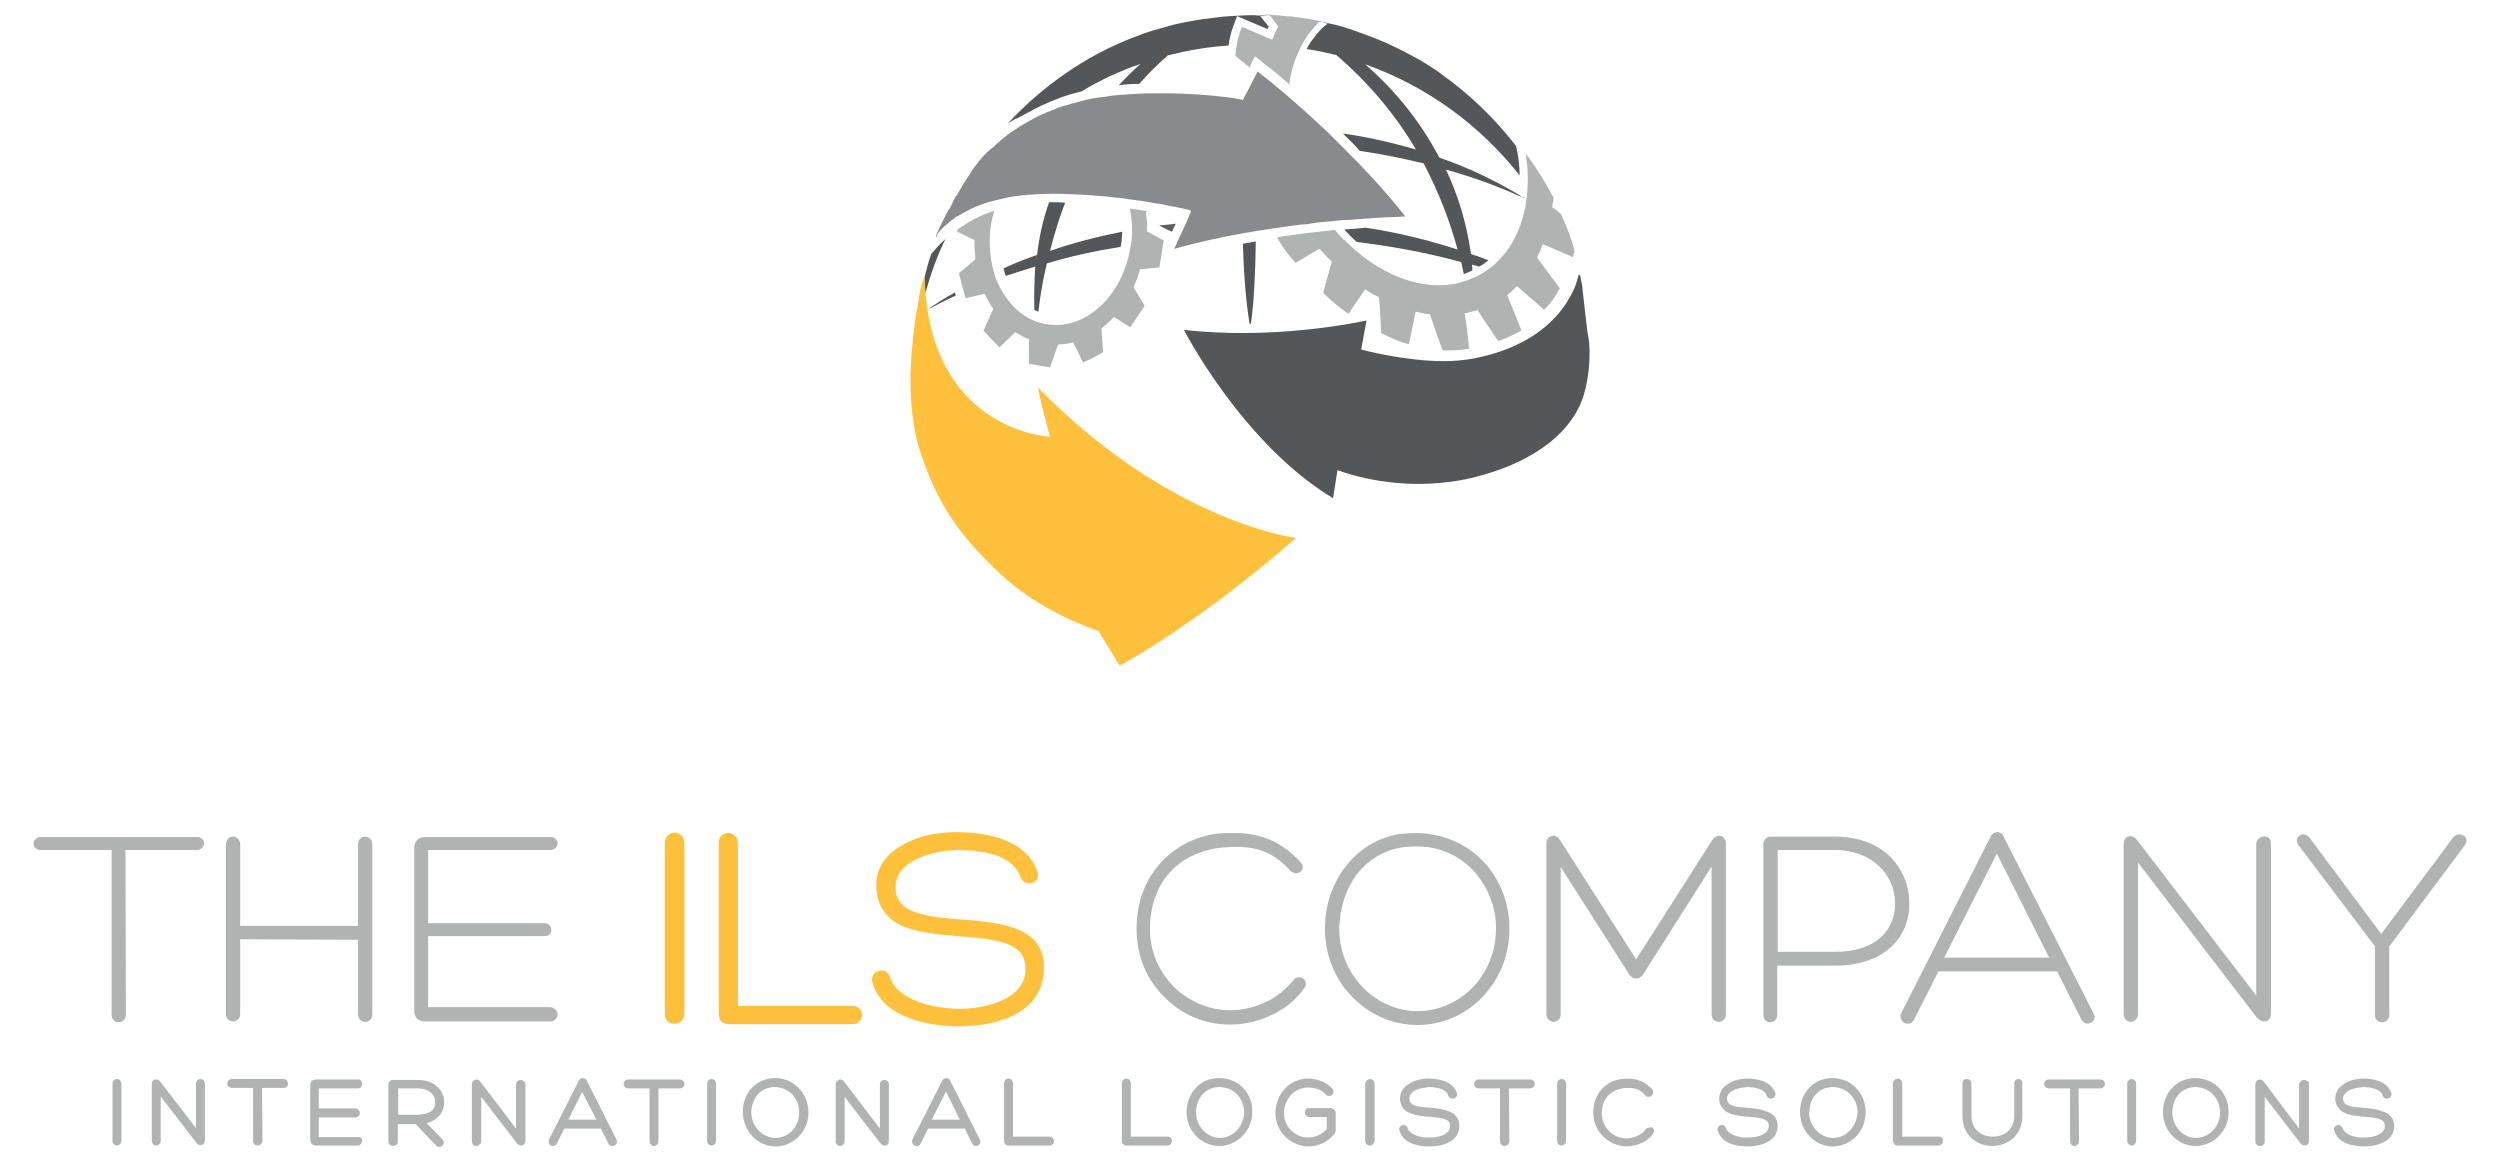 <svg xmlns="http://www.w3.org/2000/svg" xmlns:xlink="http://www.w3.org/1999/xlink" id="Layer_1" x="0px" y="0px" viewBox="0 0 560 260" style="enable-background:new 0 0 560 260;" xml:space="preserve"><style type="text/css">	.st0{fill:#B0B3B2;}	.st1{fill:#FFC03C;}	.st2{fill-rule:evenodd;clip-rule:evenodd;fill:#53575A;}	.st3{fill-rule:evenodd;clip-rule:evenodd;fill:#5B5F61;}	.st4{fill:#53575A;}	.st5{fill:#898A8D;}	.st6{fill:#F39D1F;}</style><g>	<path class="st0" d="M45.7,188.9c0,0.8-0.7,1.5-1.7,1.5H28.1l0.1,36.9c0,1.1-0.9,1.7-1.6,1.7c-0.8,0-1.6-0.6-1.6-1.7v-36.9H9.1   c-1,0-1.6-0.7-1.6-1.5c0-0.7,0.7-1.4,1.6-1.4H44C45,187.4,45.7,188.1,45.7,188.9"></path>	<path class="st0" d="M83.4,189.2v38.1c0,1-0.8,1.6-1.6,1.6c-0.8,0-1.6-0.6-1.6-1.6v-16.8l-26.4-0.1v16.8c0,1-0.8,1.6-1.6,1.6   c-0.8,0-1.6-0.6-1.6-1.6v-38.1c0.1-1.1,0.8-1.7,1.6-1.7c0.8,0,1.6,0.7,1.6,1.7v18.3h26.4v-18.3c0-1.1,0.8-1.7,1.6-1.7   C82.6,187.4,83.4,188.1,83.4,189.2"></path>	<path class="st0" d="M124.9,227.2c0,0.7-0.6,1.6-1.6,1.6H95c-1.3,0-2.2-1-2.2-2.2v-36.9c0-1.1,0.9-2.2,2.2-2.2h28.4   c1,0,1.5,0.8,1.5,1.4c0,0.7-0.6,1.5-1.6,1.5H95.9v16.4H122c1,0,1.5,0.8,1.5,1.5c0,0.7-0.5,1.4-1.5,1.4H95.9v15.9h27.4   C124.3,225.7,124.9,226.5,124.9,227.2"></path>	<path class="st1" d="M152.6,187.1c-0.4-0.4-1-0.6-1.5-0.6c-0.5,0-1.1,0.2-1.5,0.6c-0.4,0.4-0.7,1-0.7,1.7v38.4   c0,0.6,0.3,1.3,0.7,1.6c0.4,0.4,1,0.5,1.5,0.5c0.5,0,1-0.2,1.5-0.5c0.4-0.4,0.7-1,0.7-1.6v-38.4C153.3,188.1,153,187.5,152.6,187.1   "></path>	<path class="st1" d="M192.5,225.9c-0.4-0.4-1-0.6-1.6-0.6h-25.6v-36.5c0-0.6-0.2-1.2-0.7-1.6c-0.4-0.4-0.9-0.6-1.5-0.6   c-0.5,0-1.1,0.2-1.5,0.6c-0.4,0.4-0.7,1-0.6,1.6v38.3c0,0.5,0.1,1.1,0.5,1.6c0.4,0.5,1.1,0.7,1.7,0.7v0H191c0.6,0,1.2-0.2,1.5-0.6   c0.4-0.4,0.6-0.9,0.6-1.4C193.1,226.8,192.9,226.3,192.5,225.9"></path>	<path class="st1" d="M198.6,219.3 M228.2,208.3c-5.1-2.2-12.1-2.1-17.9-2.8c-2.9-0.4-5.4-1-7.1-2c-1.7-1.1-2.6-2.4-2.6-4.8   c0-0.6,0.1-1.3,0.3-1.7l0-0.1l0-0.1c1.3-4,7.5-6,11.9-6.3v0c0.6,0,1-0.1,1.4-0.1c2.6,0,5.9,0.2,8.6,1.1c2.7,0.9,4.9,2.4,5.8,5   c0.3,0.9,1.2,1.4,2,1.4c0.5,0,0.9-0.2,1.3-0.5c0.4-0.3,0.6-0.9,0.6-1.4c0-0.3-0.1-0.7-0.2-1c-2.8-7.3-12-8.6-18.2-8.6   c-1.8,0-3.7,0.2-5.5,0.5c-2.8,0.6-5.8,1.7-8.2,3.5c-2.4,1.8-4.2,4.5-4.1,8c0,4.6,2.5,7.6,5.8,9c5.1,2.2,12.2,2.1,17.9,2.8   c2.9,0.4,5.4,0.9,7.1,2c1.7,1,2.5,2.3,2.6,4.8c0,3.4-2,5.5-5,7c-3,1.4-6.9,2-9.9,2c-0.9,0-1.9-0.1-2.8-0.2   c-4.7-0.4-11.4-2.5-12.6-6.9c-0.2-0.9-1.2-1.6-2-1.5c-1,0-2,0.7-2.1,2c0,0.2,0,0.4,0.1,0.6c1.1,4.1,4.4,6.6,8.1,8   c3.7,1.4,7.9,1.9,11.2,1.9c3.9,0,8.6-0.6,12.4-2.5c3.8-1.9,6.7-5.3,6.7-10.3C234.1,212.5,231.6,209.7,228.2,208.3"></path>	<path class="st0" d="M292.5,220.4c0,0.4-0.1,0.7-0.4,1c-1.7,2.5-4.1,4.4-6.9,5.8c-3.2,1.6-6.5,2.3-9.7,2.3   c-5.6,0-10.8-2.2-14.6-6.1c-3.9-3.7-6.3-9.1-6.3-15.2v-0.7c0.1-5.5,1.9-10.2,5-13.8c3.1-3.6,7.4-6.1,12.5-6.9   c1.5-0.2,2.9-0.2,4.3-0.2h0.3c5.5,0,10.3,1.8,14.7,6.6c0.3,0.3,0.4,0.7,0.4,1c0,0.9-0.7,1.4-1.5,1.4c-0.4,0-0.8-0.2-1.2-0.5   c-3.8-4.2-7.5-5.4-12.1-5.4c-1.4,0-2.9,0.1-4.5,0.3c-4.3,0.7-8,2.6-10.6,5.6c-2.6,2.9-4.2,7-4.3,12v0.5c0,5.2,2.1,9.7,5.4,13   c3.3,3.2,7.8,5.2,12.6,5.2c2.8,0,5.5-0.7,8.3-2c2.2-1.1,4.2-2.8,5.8-4.7c0.3-0.5,0.8-0.7,1.3-0.7   C291.8,218.9,292.5,219.5,292.5,220.4"></path>	<path class="st0" d="M333.2,194c-3.1-3.7-7.5-6.3-12.6-7.1c-1.1-0.2-2.3-0.3-3.5-0.3c-1.1,0-2.3,0.1-3.5,0.2   c-5.1,0.8-9.2,3.5-12.1,7.2c-2.9,3.7-4.6,8.4-4.7,13.4v0.7c0,6.1,2.4,11.5,6.2,15.3c3.8,3.9,9,6.2,14.5,6.2   c5.5,0,10.7-2.3,14.4-6.1c3.8-3.9,6.2-9.2,6.2-15.3v-0.7C338,202.4,336.2,197.7,333.2,194 M317.5,226.5c-9.3,0-17.5-8.1-17.5-18.4   v-0.6c0.2-4.3,1.5-8.4,3.9-11.6c2.4-3.1,5.8-5.4,10.2-6.1c1-0.1,2-0.2,3-0.2c1,0,2,0.1,3.1,0.2c4.3,0.7,8,2.9,10.6,6.1   c2.6,3.2,4.2,7.2,4.3,11.6v0.6c0,5.1-2,9.7-5.2,13.1C326.6,224.5,322.2,226.5,317.5,226.5"></path>	<path class="st0" d="M386.6,188.9v38.3c0,1.1-0.8,1.7-1.6,1.7c-0.4,0-0.7-0.2-1.1-0.4c-0.3-0.3-0.5-0.7-0.5-1.3v-33.1l-15.3,24.1   c-0.3,0.6-1,1-1.6,1c-0.6,0-1.3-0.4-1.6-1l-15.3-24v33c0,0.5-0.2,1-0.5,1.3c-0.3,0.2-0.7,0.4-1.1,0.4c-0.8,0-1.6-0.7-1.6-1.7v-38.3   c0-1,0.7-1.7,1.6-1.7c0.5,0,1.1,0.4,1.4,0.9l17.1,26.8l17.1-26.8c0.4-0.5,0.9-0.9,1.5-0.9C385.9,187.2,386.6,188,386.6,188.9"></path>	<path class="st0" d="M423.5,192c-2.8-2.8-7-4.6-12.5-4.6h-14.4c-0.8,0-1.6,0.7-1.6,1.6v38.4c0,1,0.8,1.6,1.5,1.6   c0.8,0,1.6-0.6,1.6-1.6v-11.1h12.9c5.5,0,9.7-1.5,12.5-4.1c2.8-2.5,4.2-6,4.2-9.8C427.7,198.6,426.3,194.9,423.5,192 M411.1,213.2   h-12.9v-22.8h12.9c4.2,0,7.6,1.5,9.9,3.7c2.3,2.2,3.5,5.2,3.5,8.2v0.2C424.5,207.9,420.7,213.2,411.1,213.2"></path>	<path class="st0" d="M468.9,226.9l-20.2-39.7c-0.2-0.5-0.8-0.8-1.3-0.8c-0.5,0-1.1,0.3-1.4,0.8l-20.1,39.7   c-0.2,0.2-0.2,0.5-0.2,0.8c0.1,1,0.8,1.6,1.6,1.6h0.1c0.5,0,1-0.3,1.3-0.8l5.5-10.9h26.6l5.5,10.9c0.3,0.5,0.8,0.8,1.3,0.8   c0.8,0,1.6-0.6,1.6-1.6C469.1,227.4,469,227.1,468.9,226.9 M435.5,214.5l11.8-23.3l11.7,23.3H435.5z"></path>	<path class="st0" d="M508.7,188.9V227c0,0.5-0.1,1-0.4,1.3c-0.2,0.3-0.7,0.5-1.1,0.5c-0.6,0-1.2-0.4-1.7-0.9l-26.6-34.7v34   c0,1-0.8,1.7-1.6,1.7c-0.8,0-1.6-0.7-1.6-1.7v-38c0-0.5,0.1-1,0.4-1.4c0.3-0.4,0.7-0.5,1.1-0.5c0.6,0,1.2,0.4,1.6,1l26.6,34.7   v-33.9c0-1,0.8-1.7,1.6-1.7C507.9,187.2,508.7,187.8,508.7,188.9"></path>	<path class="st0" d="M552.5,188.3c0,0.4-0.2,0.8-0.5,1.2L535.2,212v15.3c0,1.1-0.8,1.7-1.6,1.7c-0.4,0-0.8-0.1-1.1-0.4   c-0.4-0.3-0.5-0.8-0.5-1.3V212l-17-22.5c-0.3-0.4-0.5-0.8-0.5-1.2c0-0.8,0.7-1.4,1.4-1.4c0.5,0,1,0.2,1.4,0.7l16.1,21.6l16.1-21.6   c0.4-0.5,1-0.7,1.4-0.7C551.8,186.9,552.5,187.5,552.5,188.3"></path>	<path class="st0" d="M25.2,255.6v-12.8c0-0.3,0.1-0.6,0.3-0.8c0.2-0.2,0.5-0.3,0.7-0.3c0.2,0,0.5,0.1,0.7,0.3   c0.2,0.2,0.3,0.5,0.3,0.8v12.8c0,0.6-0.6,1-1,1C25.8,256.6,25.2,256.2,25.2,255.6"></path>	<path class="st0" d="M34.3,256.3c-0.2-0.2-0.3-0.5-0.3-0.8l0-12.7c0-0.3,0.1-0.5,0.2-0.7c0.1-0.1,0.3-0.3,0.5-0.3v0l0,0   c0.1,0,0.2,0,0.3,0c0.4,0,0.7,0.2,0.9,0.5l8,10.4v-9.9c0-0.3,0.1-0.6,0.3-0.8c0.2-0.2,0.5-0.3,0.7-0.3c0.2,0,0.5,0.1,0.7,0.3   c0.2,0.2,0.3,0.5,0.3,0.8v12.7c0,0.2-0.1,0.5-0.3,0.7c-0.1,0.1-0.3,0.2-0.5,0.3v0l0,0c-0.1,0-0.2,0-0.2,0c-0.4,0-0.7-0.2-0.9-0.5   l-8-10.4v9.9c0,0.3-0.1,0.6-0.3,0.8c-0.2,0.2-0.5,0.3-0.7,0.3C34.8,256.6,34.5,256.5,34.3,256.3"></path>	<path class="st0" d="M64.5,242.6v0.1v0.2c0,0.2-0.1,0.4-0.2,0.5c-0.2,0.2-0.5,0.3-0.8,0.3h-4.8l0.1,11.8c0,0.7-0.6,1.1-1.1,1.1   c-0.2,0-0.5-0.1-0.7-0.3c-0.2-0.2-0.4-0.5-0.3-0.8v-11.8h-4.8c-0.2,0-0.5-0.1-0.7-0.3c-0.2-0.2-0.3-0.4-0.3-0.7   c0-0.2,0.1-0.5,0.3-0.7c0.2-0.2,0.5-0.3,0.7-0.3h11.6c0.3,0,0.5,0.1,0.7,0.3C64.4,242.2,64.5,242.5,64.5,242.6"></path>	<path class="st0" d="M80.9,254.9c0.2,0.2,0.2,0.4,0.2,0.7c0,0.4-0.4,1-1,1h-9.4c-0.7,0-1.2-0.6-1.2-1.3v-12.3   c0-0.7,0.5-1.2,1.2-1.2h9.5c0.2-0.1,0.5,0.1,0.7,0.3c0.2,0.2,0.2,0.4,0.2,0.7c0,0.2-0.1,0.4-0.2,0.7c-0.2,0.2-0.5,0.3-0.8,0.3h-8.7   v4.5h8.2c0.3,0,0.6,0.1,0.7,0.3c0.2,0.2,0.3,0.4,0.3,0.7c0,0.2-0.1,0.5-0.3,0.7c-0.1,0.2-0.4,0.3-0.7,0.3h-8.2v4.4h8.7   C80.4,254.6,80.7,254.7,80.9,254.9"></path>	<path class="st0" d="M99.5,247v-0.1c0-1.3-0.5-2.6-1.6-3.5c-1-1-2.6-1.5-4.5-1.5h-5.4c-0.2,0-0.5,0.1-0.7,0.3   c-0.2,0.2-0.3,0.5-0.3,0.7v12.8c0,0.6,0.6,1,1,1c0.2,0,0.5-0.1,0.7-0.2c0.2-0.1,0.4-0.5,0.4-0.7v-4h4l4.6,4.8   c0.2,0.2,0.5,0.3,0.7,0.3c0.5,0,1-0.4,1-1c0-0.2-0.1-0.5-0.3-0.7l-3.5-3.6C98.1,250.9,99.5,249.1,99.5,247 M93.5,249.7h-4.3v-5.9   h4.3c2.6,0,4,1.4,4,3.1v0.1C97.5,248.4,96.6,249.6,93.5,249.7"></path>	<path class="st0" d="M117.7,242.8v12.8c0,0.2-0.1,0.5-0.3,0.7c-0.1,0.1-0.2,0.2-0.4,0.3h-0.2c-0.4,0-0.7-0.2-1-0.5l-8-10.4v9.9   c0,0.3-0.1,0.6-0.4,0.8c-0.2,0.2-0.4,0.3-0.7,0.3c-0.2,0-0.5-0.1-0.7-0.3c-0.2-0.2-0.3-0.5-0.3-0.8v-12.7c0-0.2,0.1-0.5,0.2-0.7   c0.1-0.1,0.3-0.2,0.5-0.3c0.1-0.1,0.2-0.1,0.3-0.1c0.4,0,0.7,0.2,0.9,0.5l8,10.5v-9.9c0-0.2,0.1-0.5,0.3-0.7   c0.2-0.2,0.5-0.3,0.7-0.3c0.2,0,0.5,0.1,0.7,0.3C117.5,242.2,117.7,242.5,117.7,242.8"></path>	<path class="st0" d="M138.1,255.3l-6.7-13.3c-0.1-0.3-0.5-0.5-0.9-0.5c-0.3,0-0.7,0.2-0.8,0.5l-6.7,13.2c-0.1,0.2-0.1,0.4-0.1,0.5   c0,0.7,0.5,1,1,1c0.3,0,0.7-0.2,0.8-0.5l1.7-3.4h8.2l1.7,3.4c0.2,0.3,0.5,0.5,0.9,0.5c0.5,0,1-0.4,1-1   C138.2,255.6,138.2,255.4,138.1,255.3 M127.3,250.8l3.1-6.2l3.2,6.2H127.3z"></path>	<path class="st0" d="M153.3,242.8c0,0.3-0.1,0.5-0.3,0.7c-0.2,0.2-0.5,0.3-0.7,0.3h-4.8v11.8c0,0.7-0.5,1.1-1,1.1   c-0.5,0-1-0.4-1-1.1v-11.8h-4.8c-0.3,0-0.5-0.1-0.7-0.3c-0.2-0.2-0.3-0.4-0.3-0.7c0-0.2,0.1-0.5,0.3-0.7c0.2-0.2,0.4-0.3,0.7-0.3   h11.6c0.2,0,0.5,0.1,0.7,0.3C153.3,242.3,153.3,242.5,153.3,242.8"></path>	<path class="st0" d="M160.4,242.8v12.8c0,0.6-0.6,1-1,1c-0.5,0-1-0.4-1-1v-12.8v-0.1c0-0.2,0.1-0.5,0.3-0.7   c0.2-0.2,0.5-0.3,0.7-0.3s0.5,0.1,0.7,0.3C160.2,242.2,160.4,242.5,160.4,242.8"></path>	<path class="st0" d="M174.9,241.6c-0.4-0.1-0.8-0.1-1.3-0.1c-0.4,0-0.8,0-1.2,0.1c-3.7,0.6-6,3.8-6,7.3v0.2c0,4.3,3.4,7.7,7.3,7.7   c4,0,7.4-3.3,7.4-7.6V249C181,245.4,178.5,242.2,174.9,241.6 M173.7,254.9c-2.8,0-5.4-2.5-5.4-5.7V249c0.1-2.7,1.7-5,4.3-5.4   c0.3-0.1,0.6-0.1,0.9-0.1c0.3,0,0.7,0,1,0.1c2.6,0.4,4.5,2.7,4.5,5.4v0.2C179.1,252.4,176.6,254.9,173.7,254.9"></path>	<path class="st0" d="M199.1,242.8v12.8c0,0.2-0.1,0.5-0.2,0.7c-0.1,0.1-0.3,0.2-0.5,0.3h-0.2c-0.4,0-0.7-0.2-1-0.5l-8-10.4v9.9   c0,0.3-0.1,0.6-0.3,0.8c-0.2,0.2-0.5,0.3-0.7,0.3s-0.5-0.1-0.7-0.3c-0.2-0.2-0.4-0.5-0.3-0.8v-12.7c0-0.2,0-0.5,0.2-0.7   c0.1-0.1,0.3-0.2,0.5-0.3c0.1-0.1,0.2-0.1,0.3-0.1c0.4,0,0.7,0.2,0.9,0.5l8,10.5v-9.9c0-0.2,0.1-0.5,0.3-0.7   c0.2-0.2,0.5-0.3,0.7-0.3c0.2,0,0.5,0.1,0.7,0.3C198.9,242.2,199.1,242.5,199.1,242.8"></path>	<path class="st0" d="M219.5,255.3l-6.7-13.3c-0.1-0.3-0.5-0.5-0.8-0.5c-0.4,0-0.7,0.2-0.9,0.5l-6.7,13.2c-0.1,0.2-0.1,0.3-0.1,0.5   c0.1,0.7,0.5,1,1,1h0.1c0.3,0,0.7-0.2,0.8-0.5l1.7-3.4h8.2l1.7,3.4c0.2,0.4,0.5,0.5,0.8,0.5c0.5,0,1-0.4,1-1   C219.6,255.6,219.6,255.4,219.5,255.3 M208.7,250.8l3.2-6.3l3.1,6.3H208.7z"></path>	<path class="st0" d="M236.1,255.6c0,0.5-0.4,1-1,1h-9.2h-0.1c-0.2,0-0.5-0.1-0.7-0.4c-0.2-0.2-0.2-0.5-0.2-0.7v-12.8   c0-0.3,0.1-0.6,0.3-0.8c0.2-0.2,0.4-0.3,0.7-0.3c0.3,0,0.5,0.1,0.7,0.3c0.2,0.2,0.3,0.5,0.3,0.8v11.9h8.2c0.2,0,0.5,0.1,0.7,0.3   C236,255.1,236.1,255.3,236.1,255.6"></path>	<path class="st0" d="M262.5,255.6c0,0.5-0.4,1-1,1h-9.2c-0.2,0-0.5-0.1-0.8-0.4c-0.2-0.2-0.2-0.5-0.2-0.7v-12.8   c0-0.3,0.1-0.6,0.3-0.8c0.2-0.2,0.5-0.3,0.7-0.3s0.5,0.1,0.7,0.3c0.2,0.2,0.3,0.5,0.3,0.8v11.9h8.2c0.3,0,0.6,0.1,0.8,0.3   C262.4,255.1,262.5,255.3,262.5,255.6"></path>	<path class="st0" d="M274.4,241.6c-0.4-0.1-0.8-0.1-1.3-0.1c-0.4,0-0.8,0-1.3,0.1c-3.7,0.6-5.9,3.8-6,7.3v0.2   c0,4.3,3.4,7.6,7.3,7.6s7.4-3.3,7.4-7.6V249C280.6,245.4,278.1,242.2,274.4,241.6 M273.3,254.9c-2.8,0-5.4-2.5-5.4-5.7V249   c0.1-2.7,1.7-5,4.3-5.4c0.3-0.1,0.7-0.1,1-0.1c0.3,0,0.6,0,0.9,0.1c2.7,0.4,4.5,2.7,4.6,5.4v0.2   C278.6,252.4,276.1,254.9,273.3,254.9"></path>	<path class="st0" d="M299.2,249.4v3.7c0,0.2,0,0.5-0.3,0.9c-1.4,1.8-3.6,2.8-5.8,2.8h-0.1c-3.9-0.1-7.3-3.3-7.3-7.5v-0.2   c0.1-3.5,2.5-6.8,6.1-7.4c0.4-0.1,0.8-0.1,1.2-0.1c1.9,0,4,0.7,5.4,2.2c0.2,0.2,0.3,0.4,0.3,0.7c0,0.6-0.5,1-1,1   c-0.2,0-0.5-0.1-0.8-0.4c-0.8-1-2.4-1.5-3.9-1.5c-0.3,0-0.6,0-0.9,0.1c-2.6,0.4-4.4,2.8-4.5,5.5v0.1c0,3.1,2.5,5.5,5.3,5.5h0.1   c1.6,0,3.2-0.7,4.2-1.9v-2.7h-3.9c-0.6,0-1-0.5-1-1c0-0.2,0.1-0.4,0.2-0.7c0.1-0.2,0.4-0.3,0.7-0.3h4.8c0.2,0,0.6,0.1,0.8,0.4   C299.2,248.9,299.2,249.1,299.2,249.4"></path>	<path class="st0" d="M307.9,242.8v12.8c0,0.6-0.6,1-1,1c-0.5,0-1.1-0.4-1.1-1v-12.8c0-0.3,0.1-0.6,0.4-0.8c0.2-0.2,0.5-0.3,0.7-0.3   c0.2,0,0.5,0.1,0.7,0.3C307.8,242.2,307.9,242.5,307.9,242.8"></path>	<path class="st0" d="M326.9,252.2c0,1.8-1.1,3.1-2.4,3.7c-1.3,0.7-2.9,0.9-4.3,0.9c-2.2,0-5.8-0.5-6.7-3.5c0-0.1-0.1-0.2-0.1-0.3   c0-0.6,0.5-1,1-1h0.1c0.4,0,0.8,0.4,0.8,0.7c0.3,1.2,2.4,2,4,2.1h1.3c0.9,0,2-0.2,2.8-0.6c0.9-0.5,1.4-1,1.4-2c0-0.7-0.2-1-0.7-1.3   c-0.5-0.3-1.3-0.5-2.3-0.6c-1.9-0.2-4.3-0.2-6-1c-1.3-0.5-2.2-1.6-2.2-3.3c0.1-2.6,2.5-3.7,4.4-4.2c0.6-0.1,1.2-0.2,1.9-0.2   c2.1,0,5.3,0.4,6.4,3.1c0.1,0.1,0.1,0.3,0.1,0.4c0,0.6-0.5,1-1,1c-0.4,0-0.8-0.2-1-0.7c-0.4-1.5-2.7-1.9-4.5-1.9   c-0.1,0-0.2,0.1-0.4,0.1c-1.4,0.1-3.4,0.7-3.7,1.9v0.1c-0.1,0.1-0.1,0.2-0.1,0.3v0.1c0,0.7,0.2,1,0.7,1.4c0.5,0.3,1.3,0.5,2.3,0.6   c1.9,0.2,4.3,0.2,6,1C325.9,249.4,326.9,250.6,326.9,252.2"></path>	<path class="st0" d="M343.8,242.8c0,0.5-0.5,1-1,1H338l0.1,11.8c0,0.7-0.6,1.1-1.1,1.1s-1-0.4-1-1.1v-11.8h-4.8   c-0.3,0-0.5-0.1-0.7-0.3c-0.2-0.2-0.3-0.4-0.3-0.7c0-0.2,0.1-0.5,0.3-0.7c0.2-0.2,0.5-0.3,0.7-0.3h11.6c0.3,0,0.5,0.1,0.7,0.3   C343.7,242.3,343.8,242.5,343.8,242.8"></path>	<path class="st0" d="M350.8,242.8v12.8c0,0.6-0.6,1-1,1c-0.5,0-1-0.4-1-1v-12.8c0-0.3,0.1-0.6,0.3-0.8c0.2-0.2,0.5-0.3,0.7-0.3   s0.5,0.1,0.7,0.3C350.7,242.2,350.8,242.5,350.8,242.8"></path>	<path class="st0" d="M370.5,253.3c0,0.2-0.1,0.4-0.2,0.6c-0.6,0.9-1.4,1.6-2.5,2.1c-1.1,0.5-2.3,0.8-3.4,0.8   c-4-0.1-7.5-3.2-7.5-7.6V249c0.1-3.9,2.6-6.8,6.3-7.3c0.5-0.1,1-0.1,1.5-0.1c2,0,3.8,0.7,5.4,2.4c0.1,0.2,0.2,0.4,0.2,0.7   c0,0.5-0.5,1-1,1c-0.3,0-0.6-0.1-0.8-0.4c-1.2-1.3-2.2-1.6-3.7-1.6c-0.5,0-1,0-1.4,0.1c-2.7,0.5-4.5,2.3-4.6,5.4v0.2   c0,3.2,2.6,5.6,5.5,5.6c0.8,0,1.7-0.2,2.6-0.6c0.7-0.4,1.3-0.8,1.7-1.4c0.1-0.2,0.4-0.4,0.7-0.4h0.1   C370,252.3,370.5,252.7,370.5,253.3"></path>	<path class="st0" d="M398.2,252.2c0,1.8-1.1,3.1-2.5,3.7c-1.3,0.7-2.9,0.9-4.2,0.9c-2.2,0-5.8-0.5-6.7-3.5   c-0.1-0.1-0.1-0.2-0.1-0.3c0-0.6,0.5-1,1-1h0.1c0.4,0,0.7,0.4,0.8,0.7c0.3,1.2,2.4,2,4,2.1h1.3c0.9,0,2-0.2,2.8-0.6   c1-0.5,1.5-1,1.5-2c0-0.7-0.2-1-0.7-1.3c-0.5-0.3-1.3-0.5-2.2-0.6c-1.9-0.2-4.3-0.2-6.1-1c-1.1-0.5-2.1-1.6-2.1-3.2V246   c0.1-2.6,2.5-3.7,4.3-4.2c0.6-0.1,1.3-0.2,1.9-0.2c2,0,5.3,0.4,6.3,3.1c0.1,0.1,0.1,0.3,0.1,0.4c0,0.6-0.5,1-1,1   c-0.4,0-0.8-0.2-1-0.7c-0.4-1.5-2.7-1.9-4.5-1.9c-0.1,0-0.3,0.1-0.5,0.1c-1.4,0.1-3.4,0.7-3.7,1.9v0.1h-0.1c0,0.1-0.1,0.3-0.1,0.4   c0.1,0.7,0.2,1,0.7,1.4c0.5,0.3,1.3,0.5,2.2,0.6c1.9,0.2,4.3,0.2,6.1,1C397.2,249.4,398.2,250.6,398.2,252.2"></path>	<path class="st0" d="M411.7,241.6c-0.4-0.1-0.8-0.1-1.3-0.1c-0.4,0-0.8,0-1.2,0.1c-3.7,0.6-5.9,3.8-6,7.3v0.2   c0,4.3,3.4,7.7,7.3,7.7c4,0,7.4-3.3,7.4-7.6V249C417.9,245.4,415.4,242.2,411.7,241.6 M410.6,254.9c-2.8,0-5.3-2.5-5.4-5.7   c0-0.1,0.1-0.1,0.1-0.2c0.1-2.7,1.6-5,4.3-5.4c0.3-0.1,0.6-0.1,0.9-0.1c0.4,0,0.7,0,1,0.1c2.6,0.4,4.5,2.7,4.6,5.4v0.2   C415.9,252.4,413.5,254.9,410.6,254.9"></path>	<path class="st0" d="M435.2,255.6c0,0.5-0.4,1-1,1h-9.2H425c-0.2,0-0.5-0.1-0.7-0.4c-0.2-0.2-0.3-0.5-0.3-0.7v-12.8   c0-0.3,0.1-0.6,0.4-0.8c0.2-0.2,0.4-0.3,0.7-0.3c0.2,0,0.5,0.1,0.7,0.3c0.2,0.2,0.3,0.5,0.3,0.8v11.9h8.2c0.2,0,0.5,0.1,0.7,0.3   C435.2,255.1,435.2,255.3,435.2,255.6"></path>	<path class="st0" d="M453,242.6v7.5c0,2.2-0.9,3.8-2.1,4.9c-1.3,1.1-2.9,1.7-4.6,1.7c-1.6,0-3.3-0.5-4.6-1.7   c-1.3-1.1-2.1-2.8-2.1-5.1v-7.3c0-0.3,0.1-0.5,0.3-0.7c0.2-0.2,0.5-0.2,0.7-0.2c0.2,0,0.5,0.1,0.7,0.2c0.2,0.2,0.3,0.5,0.3,0.7v7.3   c0,3.2,2.3,4.7,4.8,4.7c2.5,0,4.8-1.5,4.8-4.7v-7.3c0-0.2,0.1-0.5,0.4-0.7c0.2-0.2,0.4-0.2,0.7-0.2C452.5,241.7,453,242,453,242.6"></path>	<path class="st0" d="M471.5,242.8c0,0.3-0.1,0.5-0.3,0.7c-0.2,0.2-0.5,0.3-0.8,0.3h-4.8l0.1,11.8c0,0.7-0.6,1.1-1,1.1   c-0.5,0-1-0.4-1-1.1v-11.8h-4.8c-0.2,0-0.5-0.1-0.7-0.3c-0.2-0.2-0.3-0.4-0.3-0.7c0-0.2,0.1-0.5,0.3-0.7c0.2-0.2,0.5-0.3,0.7-0.3   h11.6c0.3,0,0.5,0.1,0.8,0.3C471.4,242.3,471.5,242.5,471.5,242.8"></path>	<path class="st0" d="M478.5,242.8v12.8c0,0.6-0.6,1-1,1c-0.4,0-1-0.4-1-1v-12.8c0-0.3,0.1-0.6,0.3-0.8c0.2-0.2,0.5-0.3,0.7-0.3   c0.2,0,0.5,0.1,0.7,0.3C478.4,242.2,478.5,242.5,478.5,242.8"></path>	<path class="st0" d="M493,241.6c-0.4-0.1-0.8-0.1-1.3-0.1c-0.4,0-0.8,0-1.2,0.1c-3.7,0.6-5.9,3.8-6,7.3v0.2c0,4.3,3.4,7.6,7.3,7.6   c4,0,7.4-3.3,7.4-7.6V249C499.2,245.4,496.7,242.2,493,241.6 M491.7,243.5c0.4,0,0.7,0,1,0.1c2.6,0.4,4.5,2.7,4.6,5.4v0.2   c0,3.2-2.5,5.7-5.4,5.7c-2.8,0-5.3-2.5-5.3-5.7V249c0.1-2.7,1.6-5,4.3-5.4C491.1,243.5,491.4,243.5,491.7,243.5"></path>	<path class="st0" d="M517.2,242.8v12.8c0,0.2-0.1,0.5-0.2,0.7c-0.1,0.1-0.3,0.2-0.5,0.3h-0.2c-0.4,0-0.7-0.2-1-0.5l-8-10.4v9.9   c0,0.3-0.1,0.6-0.3,0.8c-0.2,0.2-0.4,0.3-0.7,0.3h-0.1c-0.2,0-0.5-0.1-0.7-0.3c-0.2-0.2-0.3-0.5-0.3-0.8v-12.7   c0-0.2,0.1-0.5,0.2-0.7c0.1-0.1,0.2-0.2,0.4-0.3h0.1c0.1-0.1,0.2-0.1,0.2-0.1c0.4,0,0.7,0.2,1,0.5l7.9,10.5v-9.9   c0-0.2,0.1-0.5,0.4-0.7c0.2-0.2,0.4-0.3,0.7-0.3s0.5,0.1,0.7,0.3C517.1,242.2,517.2,242.5,517.2,242.8"></path>	<path class="st0" d="M536.3,252.2c0,1.8-1.1,3.1-2.5,3.7c-1.3,0.7-2.9,0.9-4.2,0.9c-2.2,0-5.8-0.5-6.7-3.5   c-0.1-0.1-0.1-0.2-0.1-0.3c0-0.6,0.5-1,1-1h0.1c0.4,0,0.7,0.4,0.8,0.7c0.3,1.2,2.4,2,3.9,2.1h1.3c0.9,0,2-0.2,2.8-0.6   c1-0.5,1.5-1,1.5-2c0-0.7-0.2-1-0.7-1.3c-0.5-0.3-1.3-0.5-2.2-0.6c-1.9-0.2-4.3-0.2-6.1-1c-1.1-0.5-2.1-1.6-2.1-3.2V246   c0.1-2.6,2.5-3.7,4.3-4.2c0.6-0.1,1.3-0.2,1.9-0.2c2,0,5.3,0.4,6.3,3.1c0.1,0.1,0.1,0.3,0.1,0.4c0,0.6-0.5,1-1,1   c-0.4,0-0.8-0.2-1-0.7c-0.4-1.5-2.7-1.9-4.5-1.9c-0.1,0-0.3,0.1-0.5,0.1c-1.4,0.1-3.4,0.7-3.7,1.9v0.1h-0.1c0,0.1-0.1,0.3-0.1,0.4   c0.1,0.7,0.2,1,0.7,1.4c0.5,0.3,1.3,0.5,2.2,0.6c1.9,0.2,4.3,0.2,6.1,1C535.3,249.4,536.3,250.6,536.3,252.2"></path>	<path class="st2" d="M211.8,53.5c-1.9,3.9-3.4,8-4.5,12.2c-0.1-1.2-0.2-2.4-0.2-3.7c0-0.1,0-0.1,0-0.1v0.2c0.5-1.8,0.8-3.4,1.5-5.2   C209,56.5,210,55.1,211.8,53.5"></path>	<path class="st2" d="M284.2,6c-0.1,0.2-0.2,0.4-0.3,0.5l-5.2-2.2l-1.6-0.7l-0.6,1.6c-0.6,1.6-1.1,3.2-1.3,5   c-4.7,0.3-9.2,1.1-13.6,2.2c-2.4,2.1-4.5,4.2-6.4,6.4h-0.1c-1.5,0-3.1,0.1-4.5,0.3c1.7-1.8,3.4-3.5,4.9-4.8   c-4.6,1.6-9,3.6-13.1,6.1c-0.1,0-0.1,0-0.1,0.1h-0.1c-3.1,0.7-6,1.8-8.8,3.1c-0.8,0.4-1.7,0.8-2.5,1.3l-0.8,0.4l-0.4,0.2   c-0.4,0.2-0.7,0.4-1.1,0.6l-0.7,0.4l-0.4,0.1c-0.6,0.3-1.2,0.7-1.8,1.1c7.9-8.5,17.6-15.3,28.4-19.4c1.3-0.5,2.6-1,3.9-1.4   c1.8-0.5,3.6-1,5.4-1.5c2.7-0.6,5.6-1.1,8.4-1.4c2.7-0.4,5.4-0.5,8.2-0.6c0.7,0,1.5,0,2.2,0.1c0.4-0.1,0.8,0,1.1,0l0.1,0.1h-1.1   L284.2,6z"></path>	<path class="st2" d="M341.8,44.5c-0.2-0.1-0.4-0.2-0.7-0.3c-0.2-0.1-0.5-0.2-0.8-0.3c-5.1-2.3-10.6-4.3-16.4-5.9   c2.6,5.5,4.6,11.8,5.6,18.9c1.3,0.4,2.6,0.9,3.9,1.4c-0.6,0.5-1.3,1.1-2.1,1.4h-0.1c-0.5-0.2-1-0.3-1.5-0.4   c0.1,0.4,0.1,0.8,0.1,1.3c-0.6,0.3-1.3,0.5-1.9,0.8c-0.2-0.9-0.4-1.8-0.6-2.7c-7.3-2-15.2-3.5-23.4-4.5c-1-0.9-1.9-1.8-2.8-2.8   c1.6-0.1,3.2-0.2,4.8-0.4c7.3,1.1,14.1,2.8,20.6,4.9c-1.7-6.3-4.2-12.8-7.6-19.3c-4.6-1.1-9.4-2.1-14.3-2.8   c-1.1-1.3-2.4-2.5-3.8-3.9c5.7,0.8,11.2,2.1,16.4,3.6c-4.4-7.4-10.2-14.6-17.9-21.2h-0.1c-2.1-0.5-4.3-1-6.5-1.3   c0.4-0.9,1-1.8,1.6-2.5c0.4-0.6,0.8-1.1,1.3-1.6c0.5-0.6,1.1-1.1,1.8-1.6c-0.4-0.1-0.7-0.2-1-0.2l0.1-0.1c0.4,0.1,0.7,0.1,1,0.2   c2.1,0.4,4,1,6,1.7c1.9,0.7,3.9,1.4,5.8,2.2c2.4,1,4.8,2.2,7.2,3.5c2.1,1.1,4.1,2.4,6,3.7c0.1,0.1,0.2,0.1,0.2,0.2   c6.4,4.5,12.1,10,16.9,16.2c0.5,2.2,0.8,4.4,0.8,6.6c-8.9-11.3-20.8-20-34.6-24.9c5.3,4.6,11.7,11.5,16.6,20.9   c6.4,2.2,12.4,5.1,17.8,8.3c0.2,0.2,0.5,0.3,0.7,0.5C341.4,44.2,341.5,44.3,341.8,44.5"></path>	<path class="st2" d="M213.9,65.5l0.2,0.7c-2.2,1-4.3,2.1-6.4,3.2C209.7,68,211.7,66.7,213.9,65.5"></path>	<path class="st2" d="M251.4,51.9c-0.1,1-0.1,2-0.3,3c0,0.1-0.1,0.2-0.1,0.4c-5.7,0.9-11.2,2.1-16.5,3.7c-0.9,3.7-1.5,7.3-1.9,10.8   c-0.4-0.1-0.7-0.3-0.9-0.4c-0.1-3.4,0-6.6,0.2-9.7c-2.2,0.7-4.5,1.4-6.6,2.1c-0.2-0.5-0.4-1.1-0.5-1.7c2.4-1.1,4.9-2.1,7.5-3   c0.5-4.2,1.4-8.2,2.7-11.8h0.5c1,0,2.1,0,3.1,0.1c-1.4,3.6-2.5,7.3-3.4,10.8C240.4,54.4,245.8,53,251.4,51.9"></path>	<path class="st3" d="M263.4,50.1l-0.9,1.8l-0.7-0.3l-2.2-1.1C260.8,50.4,262.1,50.3,263.4,50.1"></path>	<path class="st2" d="M281.3,54.1c-0.1,7-0.4,13.6-1.1,18.4h-0.1c-0.1,0.1-0.2,0.1-0.2,0c-0.8-4.8-1.3-11.1-1.5-17.9   C279.4,54.4,280.3,54.3,281.3,54.1"></path>	<path class="st0" d="M341.1,44.1L341.1,44.1c0.2,0.2,0.4,0.2,0.7,0.4C341.5,44.3,341.4,44.2,341.1,44.1 M341.1,44.1L341.1,44.1   c0.2,0.2,0.4,0.2,0.7,0.4C341.5,44.3,341.4,44.2,341.1,44.1 M341.1,44.1L341.1,44.1c0.2,0.2,0.4,0.2,0.7,0.4   C341.5,44.3,341.4,44.2,341.1,44.1 M341.1,44.1L341.1,44.1c0.2,0.2,0.4,0.2,0.7,0.4C341.5,44.3,341.4,44.2,341.1,44.1 M341.1,44.1   L341.1,44.1c0.2,0.2,0.4,0.2,0.7,0.4C341.5,44.3,341.4,44.2,341.1,44.1 M349.7,48c-0.3-0.2-0.6-0.5-0.9-0.8c-0.1,0-0.1-0.1-0.1-0.1   c-0.1,0-0.1,0-0.1-0.1h-0.1c-0.3-0.2-0.5-0.4-0.8-0.6c0-0.3,0.1-0.6,0.1-0.9c0-0.1,0-0.1,0.1-0.2c0-0.3,0.1-0.7,0.1-1   c-1.8-3.4-3.9-6.8-6.2-9.9c0.1,0.2,0.1,0.5,0.1,0.8v0.1v0.2c0.3,2,0.4,4,0.3,5.9c-0.2,7.1-2.7,13.5-7.1,17.5   c-0.5,0.6-1.1,1-1.7,1.4c-0.7,0.5-1.4,1-2.2,1.4c-0.4,0.2-0.7,0.4-1.1,0.5c-0.5,0.2-1.1,0.5-1.8,0.7c-1.9,0.7-3.9,1-6,1   c-7.1,0-14.8-3.7-21.1-10.1l-0.1-0.1h-0.1c-0.7-0.7-1.3-1.4-2-2.2c-3.7,0.4-7.3,0.8-10.6,1.3h-0.2c-0.8,0.1-1.3,0.2-2.1,0.4   c1.1,2.1,2.5,3.9,4.1,5.7c1.3-0.8,4-2.4,5.4-3.2c0.8,1,1.8,2,2.7,2.9c-0.5,1.8-1.4,5.2-1.9,7c1.8,1.8,3.7,3.4,5.7,4.7   c0.9-1.5,2.8-4.1,3.7-5.5c1,0.7,2.1,1.3,3.1,1.8c0.2,2.1,0.4,6,0.5,8c2.1,1.1,4.1,2,6.2,2.5c0.4-1.9,1.1-5.4,1.5-7.3   c1.1,0.3,2.1,0.5,3.2,0.6c0.7,2.1,2.1,6,2.8,8c0.3,0.1,0.6,0.1,0.9,0.1c0.1,0.1,0.2,0,0.4,0c1.8,0,3.3-0.1,4.7-0.4   c-0.2-2.1-0.7-5.9-1-7.9c0.5-0.1,0.9-0.2,1.3-0.3c0.2-0.1,0.5-0.1,0.7-0.2c0.3-0.1,0.6-0.1,0.9-0.2c1.1,1.8,3.4,5.1,4.6,6.9   c2-0.7,3.7-1.5,5.2-2.4c-0.8-2.1-2.4-5.9-3.2-7.9c0.8-0.6,1.5-1.3,2.2-2c1.6,1.4,4.6,4,6.1,5.3c1-1,1.9-2.1,2.6-3.3   c0.2-0.2,0.3-0.3,0.3-0.5c0.2-0.4,0.4-0.7,0.6-1c-1.3-1.8-3.8-5.1-5.1-6.9c0.5-1,0.9-1.9,1.3-3c1.3,0.5,3.4,1.5,5.1,2.2   c0.6,0.2,1.2,0.5,1.6,0.7c0.1-0.1,0.1-0.2,0.1-0.2v-0.1c0.1-0.4,0.2-0.7,0.3-1C352.1,53.6,350.9,50.7,349.7,48 M341.1,44.1   L341.1,44.1c0.2,0.2,0.4,0.2,0.7,0.4C341.5,44.3,341.4,44.2,341.1,44.1 M341.1,44.1L341.1,44.1c0.2,0.2,0.4,0.2,0.7,0.4   C341.5,44.3,341.4,44.2,341.1,44.1 M341.1,44.1L341.1,44.1c0.2,0.2,0.4,0.2,0.7,0.4C341.5,44.3,341.4,44.2,341.1,44.1 M341.1,44.1   L341.1,44.1c0.2,0.2,0.4,0.2,0.7,0.4C341.5,44.3,341.4,44.2,341.1,44.1 M341.1,44.1L341.1,44.1c0.2,0.2,0.4,0.2,0.7,0.4   C341.5,44.3,341.4,44.2,341.1,44.1 M341.1,44.1L341.1,44.1c0.2,0.2,0.4,0.2,0.7,0.4C341.5,44.3,341.4,44.2,341.1,44.1"></path>	<path class="st0" d="M296.6,5L296.6,5c-0.4-0.1-0.8-0.1-1.1-0.1c-0.4,0.4-0.8,0.8-1.2,1.3c-0.4,0.4-0.6,0.7-0.9,1.1l-0.1,0.1   c-0.8,1.1-1.5,2.2-2.1,3.5c-1.2,2.4-2,5-2.4,8c-1.9-1.7-3.7-3.2-5.7-4.7l-2-1.6l-0.9,1.8v0.1l-0.2,0.4l-0.1,0.2   c-0.2-0.2-0.4-0.3-0.6-0.5c-1-0.8-1.9-1.5-2.6-2.1c0.1-0.7,0.2-1.5,0.3-2.2c0.2-1.5,0.7-3,1.2-4.3c1.7,0.7,5,2.2,6.8,2.9   c0.4-1,0.8-2,1.3-3c-0.5-0.7-1.1-1.5-1.8-2.4h-0.1c-0.3-0.1-0.6-0.1-1,0V3.3l-0.1-0.1c0.3,0,0.6,0,0.9,0.1h0.1h0.2   c0.8,0.1,1.6,0.1,2.5,0.2c0.7,0.1,1.5,0.2,2.2,0.2h0.2c0.5,0.1,1,0.1,1.5,0.2c1.6,0.2,3.2,0.5,4.8,0.8C295.9,4.8,296.3,4.9,296.6,5   "></path>	<path class="st0" d="M256.9,51.8V51c0.1-1.2-0.1-2.4-0.2-3.5l0.3-0.2c-1.2-0.2-2.5-0.4-3.9-0.6c0.3,1.5,0.5,3.2,0.5,4.9   c0,1.1-0.1,2.3-0.3,3.4c0,0.1-0.1,0.2-0.1,0.4c-1.6,10.1-8.8,17.4-16.7,17.4c-0.7,0-1.5-0.1-2.2-0.2c-0.7-0.1-1.3-0.3-2-0.5   c-0.2,0-0.4-0.1-0.5-0.2c-3.8-1.5-6.8-4.9-8.6-9.2c-0.2-0.5-0.4-1-0.5-1.5c-1-3.4-1.3-7.2-0.7-11c0.2-1,0.4-2,0.7-3   c-3.4,1.1-6.1,2.7-8.2,4.2l-0.1,0.5l3.9,1.9c-0.1,1.5,0.1,2.9,0.2,4.3l-3.7,3.1l0.7,2.8l0.2,0.7l0.3,1l0.3,1.1l4.3-1   c0.5,1.2,1.2,2.4,1.9,3.4l-2.2,4.9l1.8,1.9l1.8,1.8l3.5-3.4c1,0.6,2,1.2,3.1,1.6v5.5l2.4,0.4l2.3,0.4l1.8-5.1   c1.1-0.1,2.3-0.2,3.4-0.5l2.2,4.5l2.3-1.1l2.2-1.2l-0.4-5.3c1-0.8,1.9-1.6,2.8-2.6l3.7,2.3l1.6-2.4l1.6-2.4l-2.5-4.2   c0.6-1.3,1.1-2.6,1.5-4l4.3-0.4l0.5-3l0.4-2.7l0.1-0.3L256.9,51.8z"></path>	<path class="st4" d="M356,77v0.1c0.2,3.6-0.1,7.3-1.1,10.9c-2.2,8.2-10.9,16-26.8,19.4c-3.6,0.7-7.1,1-10.3,1   c-10.6,0-18.2-3.1-18.2-3.1c-0.2,1.3-1,6.3-1,6.3c-20.3-12.2-33.4-37.7-33.4-37.7c4.5,0.5,9,0.7,13.2,0.7c10.4,0,19.3-1.3,24-2.1   c0.2-0.1,0.4-0.1,0.6-0.1c2-0.4,3.1-0.6,3.1-0.6l-1.2,6.5l0.4,0.1c0,0,9.4,2.5,18.2,2.5c2.1,0,4.1-0.2,6.1-0.5   c12.5-2.3,18.6-8.2,21.5-12.9c0-0.1,0.1-0.2,0.1-0.2c1-1.6,1.6-2.9,1.9-3.9v-0.1c0.4-1.1,0.5-1.8,0.5-1.8l0.1,0.1h0.1l0.1,0.1   l0.1,0.1c0.1,0.7,0.2,1.3,0.4,2.1l0.1,1v0.1l1.1,9.5l0.1,0.4L356,77z"></path>	<path class="st5" d="M314.8,48.5c0,0-1.8,0.1-4.9,0.2c-0.5,0-1,0.1-1.5,0.1c-1.9,0.1-3.7,0.3-5.6,0.4c-0.6,0.1-1.1,0.1-1.7,0.1   c-0.5,0-0.9,0.1-1.4,0.1c-0.4,0-0.7,0.1-1,0.1c-0.2,0-0.3,0.1-0.5,0.1c-0.2,0-0.3,0-0.5,0v0c-0.3,0-0.6,0.1-0.9,0.1h-0.2   c-1.1,0.1-2.1,0.2-3.1,0.4c-0.7,0.1-1.3,0.2-2,0.2c-8.7,1.1-18.6,2.7-27.6,5.2c-0.2,0.1-0.5,0.1-0.7,0.2c-0.1,0-0.1,0-0.2,0.1   l1-2.2l1.3-2.8l0.4-0.9l1.1-2.6l-0.2-0.2c0,0-1.8-0.5-4.7-1c-0.4-0.1-0.9-0.2-1.4-0.3c-0.4-0.1-0.8-0.2-1.3-0.2h-0.1   c-1.9-0.4-4-0.7-6.4-1c-0.4-0.1-0.8-0.1-1.3-0.2c-0.4-0.1-0.7-0.1-1.1-0.1c-3.3-0.4-7-0.7-10.7-0.8h-0.1c-1.3-0.1-2.5-0.1-3.8-0.1   h-0.1c-1,0-2,0.1-3,0.1c-2.2,0.1-4.3,0.3-6.2,0.6c-0.5,0.1-1,0.2-1.4,0.3c-0.5,0.1-0.9,0.2-1.3,0.3c-3.7,0.8-6.5,2.1-8.6,3.4   c-0.2,0.1-0.5,0.3-0.7,0.4h-0.1c-0.2,0.1-0.4,0.2-0.5,0.4c-0.5,0.3-0.9,0.6-1.3,1c-1,0.8-1.8,1.6-2.2,2.1c0,0.1-0.1,0.1-0.1,0.1   v0.1l-0.1,0.1c-0.1,0.2-0.2,0.5-0.3,0.8l-0.2-0.1c0-0.1,0.1-0.2,0.1-0.2c0.1-0.1,0.1-0.2,0.1-0.3c0.2-0.6,0.5-1.1,0.8-1.8   c0.5-1,1.1-2.3,1.9-3.7c0-0.1,0.1-0.1,0.1-0.1c0,0,0-0.1,0.1-0.1c0.2-0.4,0.4-0.8,0.6-1.2l0.1-0.2v-0.1c0.1-0.1,0.1-0.2,0.2-0.4   c0.2-0.4,0.4-0.7,0.6-1.1h0.1c0.9-1.6,1.9-3.3,3-4.9c0.2-0.4,0.4-0.7,0.7-1.1c0.9-1.2,1.8-2.4,2.7-3.3c0.3-0.3,0.6-0.6,0.9-0.8   c0.2-0.2,0.5-0.5,1-0.8c0.2-0.3,0.5-0.5,0.8-0.8c0.3-0.2,0.5-0.4,0.8-0.7c0.5-0.4,1-0.8,1.6-1.3c0.5-0.3,1-0.7,1.5-1   c0.3-0.2,0.7-0.5,1-0.7c1.4-0.8,3-1.8,4.9-2.7c0.3-0.1,0.7-0.3,1-0.4c0.3-0.2,0.7-0.3,1-0.4c0.3-0.2,0.7-0.3,1-0.4   c0.4-0.2,0.8-0.4,1.3-0.5c0.4-0.2,0.8-0.3,1.3-0.4c0.9-0.3,1.9-0.6,2.9-0.8c0.9-0.3,1.8-0.5,2.8-0.7c1.1-0.2,2.4-0.4,3.6-0.5   c0.1,0,0.2,0,0.3-0.1c1.6-0.2,3.2-0.3,4.7-0.4h0.1c2.5-0.2,4.9-0.2,7.1-0.2c5.8,0,10.6,0.4,13.9,0.8l0.8,0.1   c0.3,0.1,0.6,0.1,0.8,0.1c1,0.2,1.8,0.3,2.2,0.4h0.1c0.2,0.1,0.3,0.1,0.3,0.1c0.3-0.6,0.7-1.3,1.1-2.1c0.5-1,1.1-2.1,1.5-2.9   c0.3-0.6,0.6-1.1,0.7-1.4c2.3,1.8,4.4,3.5,6.5,5.3c0.2,0.2,0.5,0.5,0.8,0.7c0.2,0.2,0.5,0.4,0.8,0.7c2.7,2.3,5.2,4.7,7.6,6.9l4,4   C309.8,41.9,314.8,48.5,314.8,48.5"></path>	<path class="st1" d="M290.3,120.5c-22.7,19.8-39.5,28.6-39.5,28.6l-4.7-7.7c-1.8-0.7-13.1-4.4-22.2-13   c-8.9-8.4-13.6-15.1-17.4-26.1C202,89.7,204.8,74,205,71.8c0.2-1.5,0.5-3.1,0.8-4.7c0,0,0-0.1,0-0.1c0,0,0,0,0-0.1   c0.1-0.2,0.1-0.4,0.1-0.6c0.1-0.7,0.3-1.3,0.4-1.9c0-0.1,0-0.2,0.1-0.3c0-0.2,0.1-0.4,0.1-0.5c0-0.1,0.1-0.2,0.1-0.3   c0-0.1,0-0.1,0.1-0.1c0-0.2,0.1-0.3,0.1-0.5c0.1-0.3,0.1-0.5,0.2-0.7c0-0.1,0.1-0.1,0.1-0.2c0,1.3,0.1,2.5,0.2,3.7   c2.5,31,27.6,32.3,27.6,32.3l0.3,0c-0.5-1.6-1.1-4.3-1.7-6.5c-0.6-2.4-1-4.5-1-4.5C262.1,117.1,290.3,120.5,290.3,120.5"></path>	<path class="st6" d="M205.8,67.1c0.2-1.1,0.4-2.1,0.6-2.9c0,0.1,0,0.2-0.1,0.3c-0.1,0.6-0.3,1.2-0.4,1.9   C205.9,66.6,205.9,66.8,205.8,67.1C205.9,67.1,205.9,67.1,205.8,67.1"></path>	<path class="st6" d="M206.6,63.7c0.1-0.3,0.2-0.6,0.2-0.9c0,0.1-0.1,0.3-0.1,0.5c-0.1,0.1-0.1,0.1-0.1,0.1   C206.6,63.6,206.6,63.6,206.6,63.7"></path>	<path class="st6" d="M207.1,61.9L207.1,61.9c0,0.2,0,0.2-0.1,0.3C207,62,207.1,61.9,207.1,61.9"></path></g></svg>